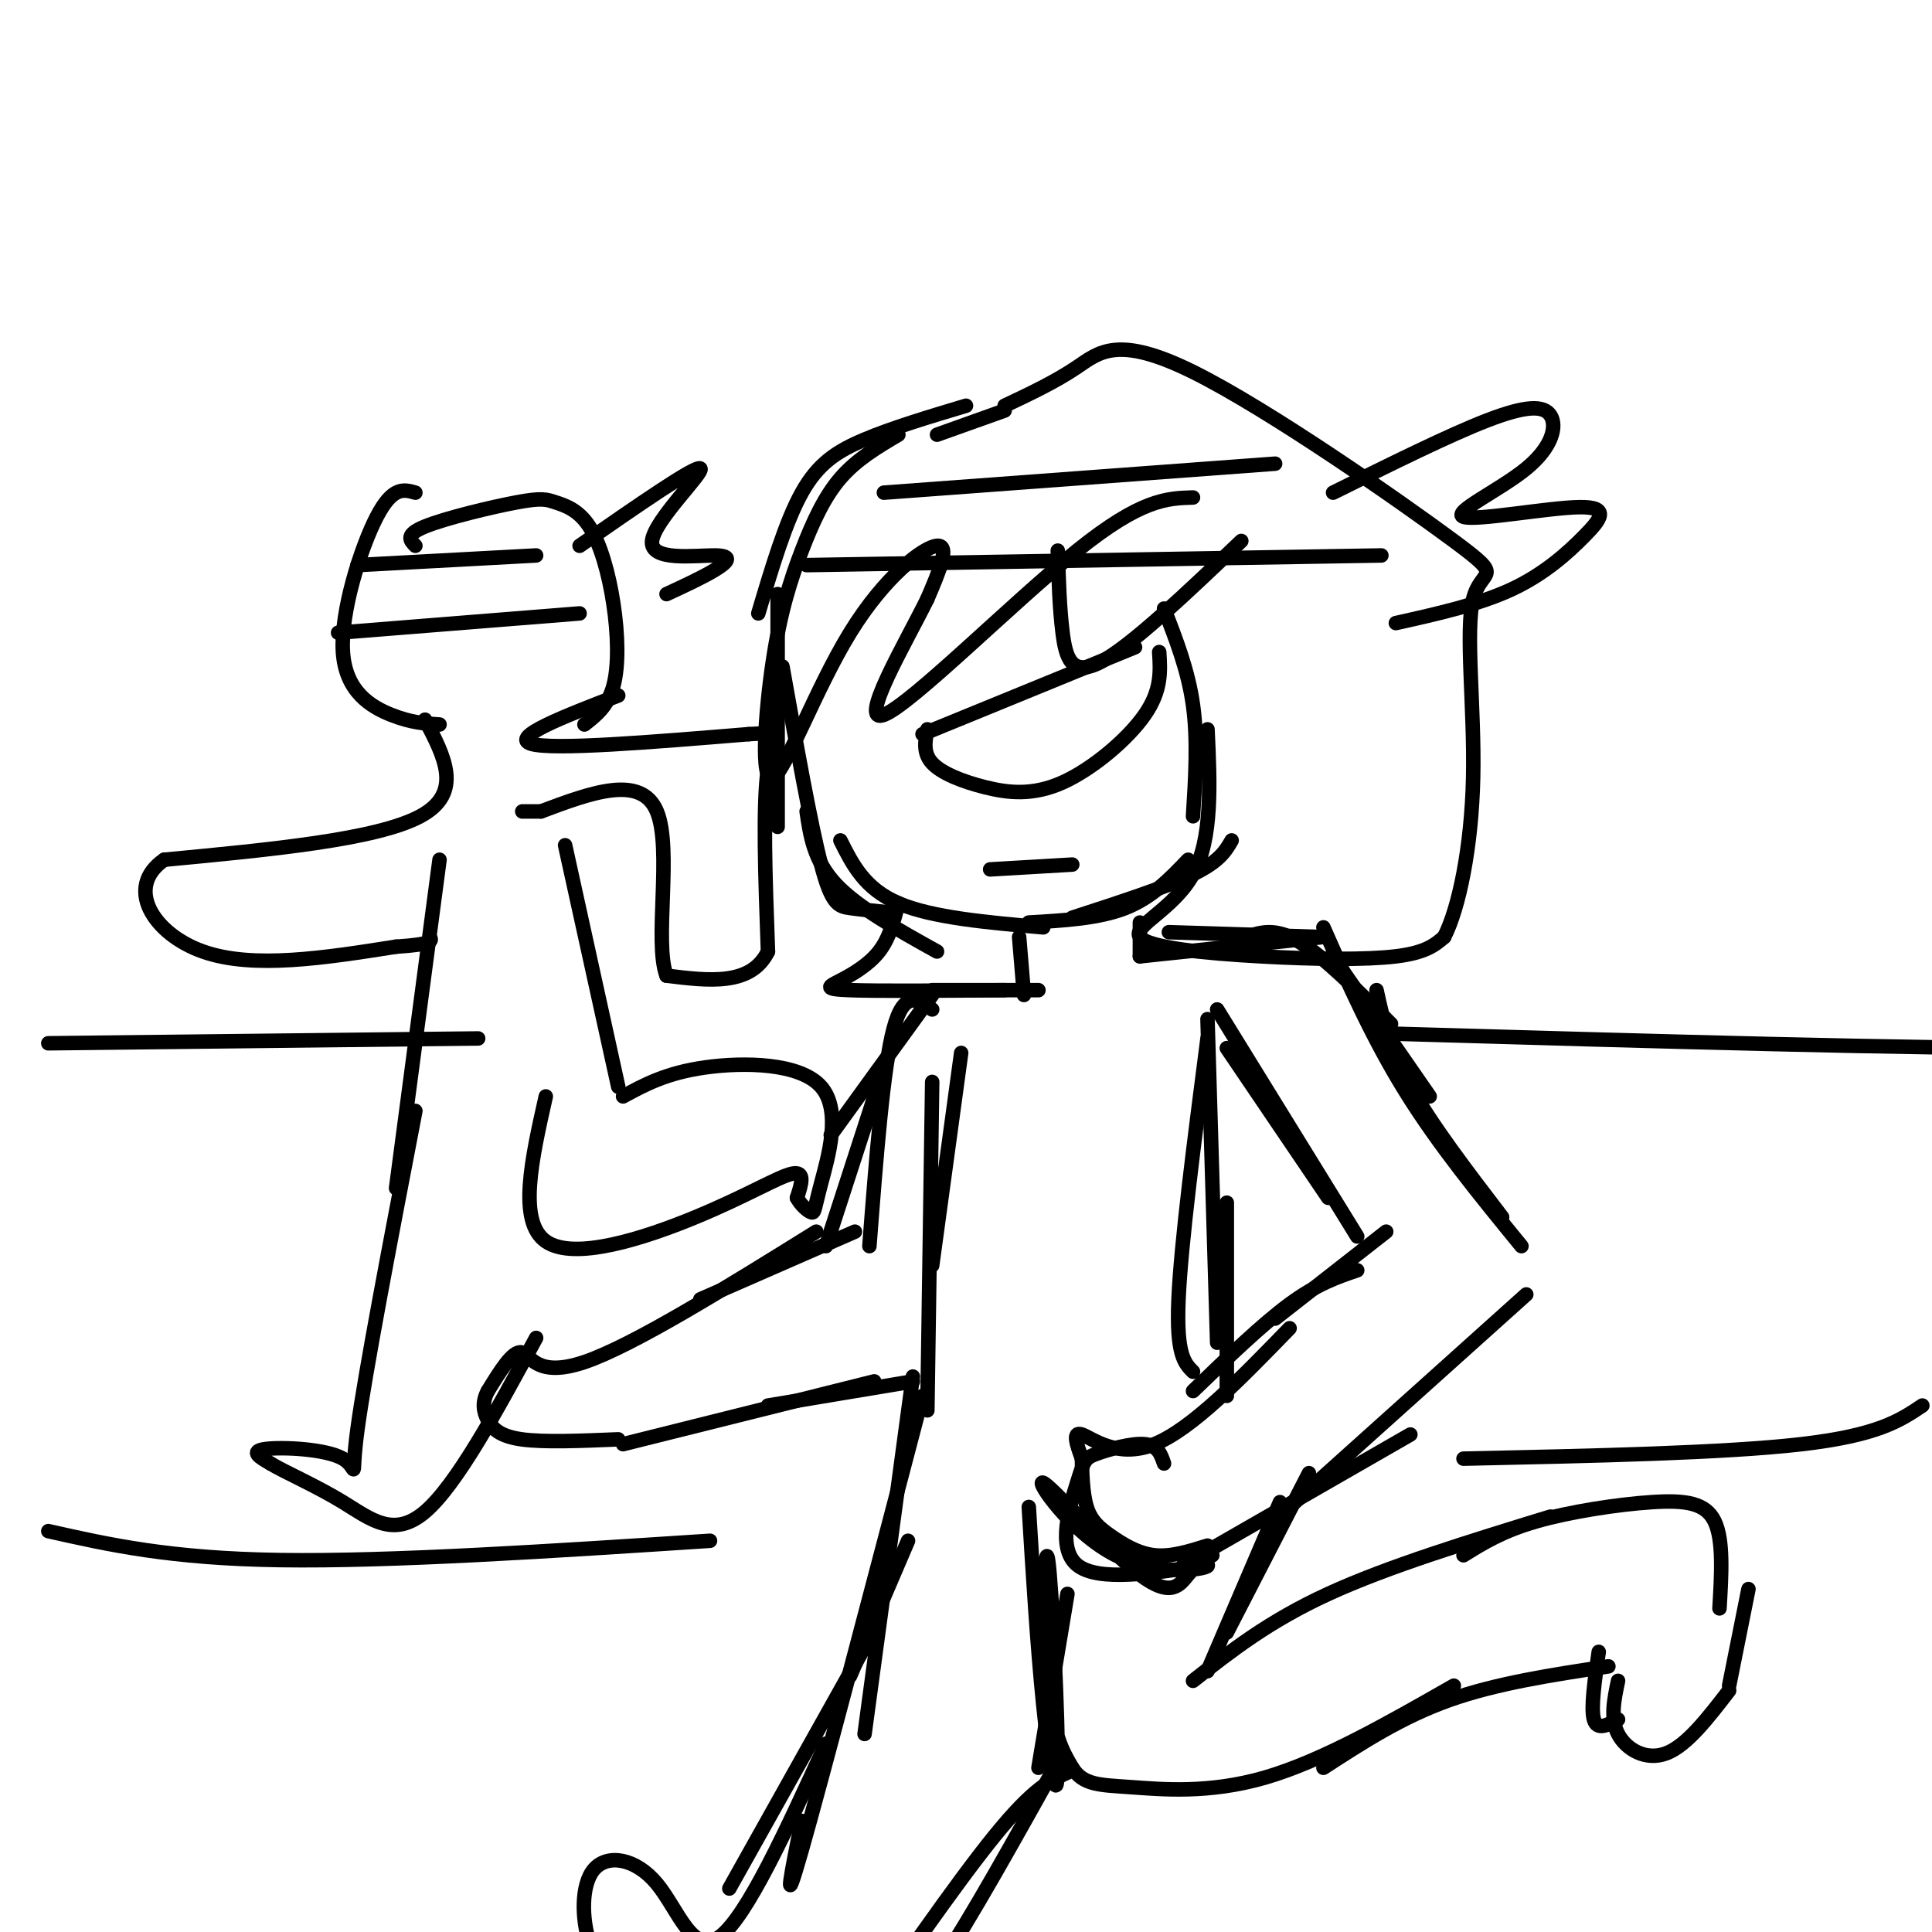 <svg viewBox='0 0 400 400' version='1.1' xmlns='http://www.w3.org/2000/svg' xmlns:xlink='http://www.w3.org/1999/xlink'><g fill='none' stroke='#000000' stroke-width='3' stroke-linecap='round' stroke-linejoin='round'><path d='M161,123c0.000,19.083 0.000,38.167 0,45c0.000,6.833 0.000,1.417 0,-4'/><path d='M162,138c2.911,16.333 5.822,32.667 8,41c2.178,8.333 3.622,8.667 6,9c2.378,0.333 5.689,0.667 9,1'/><path d='M167,168c0.750,5.083 1.500,10.167 6,15c4.500,4.833 12.750,9.417 21,14'/><path d='M174,174c2.500,5.000 5.000,10.000 12,13c7.000,3.000 18.500,4.000 30,5'/><path d='M213,191c7.250,-0.417 14.500,-0.833 20,-3c5.500,-2.167 9.250,-6.083 13,-10'/><path d='M222,190c9.750,-3.167 19.500,-6.333 25,-9c5.500,-2.667 6.750,-4.833 8,-7'/><path d='M211,194c0.000,0.000 1.000,12.000 1,12'/><path d='M236,191c0.000,0.000 0.000,7.000 0,7'/><path d='M242,193c0.000,0.000 32.000,1.000 32,1'/><path d='M236,198c0.000,0.000 38.000,-4.000 38,-4'/><path d='M258,194c3.000,-1.000 6.000,-2.000 11,1c5.000,3.000 12.000,10.000 19,17'/><path d='M278,201c0.000,0.000 18.000,26.000 18,26'/><path d='M285,205c1.333,6.083 2.667,12.167 7,20c4.333,7.833 11.667,17.417 19,27'/><path d='M274,192c5.083,11.500 10.167,23.000 17,34c6.833,11.000 15.417,21.500 24,32'/><path d='M254,217c0.000,0.000 21.000,31.000 21,31'/><path d='M252,209c0.000,0.000 29.000,47.000 29,47'/><path d='M287,255c0.000,0.000 -23.000,18.000 -23,18'/><path d='M281,263c-4.167,1.417 -8.333,2.833 -14,7c-5.667,4.167 -12.833,11.083 -20,18'/><path d='M267,275c-10.156,10.467 -20.311,20.933 -28,24c-7.689,3.067 -12.911,-1.267 -15,-2c-2.089,-0.733 -1.044,2.133 0,5'/><path d='M224,302c0.032,2.745 0.112,7.107 1,10c0.888,2.893 2.585,4.317 5,6c2.415,1.683 5.547,3.624 9,4c3.453,0.376 7.226,-0.812 11,-2'/><path d='M241,303c-0.636,-1.871 -1.273,-3.742 -4,-4c-2.727,-0.258 -7.545,1.096 -10,2c-2.455,0.904 -2.545,1.359 -4,6c-1.455,4.641 -4.273,13.469 0,17c4.273,3.531 15.636,1.766 27,0'/><path d='M250,324c1.070,0.762 -9.755,2.668 -19,-2c-9.245,-4.668 -16.911,-15.911 -15,-15c1.911,0.911 13.399,13.976 20,19c6.601,5.024 8.315,2.007 10,0c1.685,-2.007 3.343,-3.003 5,-4'/><path d='M245,324c0.000,0.000 47.000,-27.000 47,-27'/><path d='M267,312c0.000,0.000 49.000,-44.000 49,-44'/><path d='M199,218c0.000,0.000 -6.000,44.000 -6,44'/><path d='M193,224c0.000,0.000 -1.000,68.000 -1,68'/><path d='M250,211c0.000,0.000 2.000,67.000 2,67'/><path d='M250,215c-2.750,21.250 -5.500,42.500 -6,54c-0.500,11.500 1.250,13.250 3,15'/><path d='M254,249c0.000,0.000 0.000,40.000 0,40'/><path d='M221,330c0.000,0.000 -6.000,36.000 -6,36'/><path d='M213,312c0.876,14.383 1.751,28.766 3,41c1.249,12.234 2.871,22.321 3,13c0.129,-9.321 -1.234,-38.048 -2,-43c-0.766,-4.952 -0.933,13.871 0,25c0.933,11.129 2.967,14.565 5,18'/><path d='M222,366c2.286,3.583 5.500,3.542 12,4c6.500,0.458 16.286,1.417 28,-2c11.714,-3.417 25.357,-11.208 39,-19'/><path d='M274,366c8.083,-5.250 16.167,-10.500 26,-14c9.833,-3.500 21.417,-5.250 33,-7'/><path d='M331,342c-0.833,5.833 -1.667,11.667 -1,14c0.667,2.333 2.833,1.167 5,0'/><path d='M335,348c-0.822,3.911 -1.644,7.822 0,11c1.644,3.178 5.756,5.622 10,4c4.244,-1.622 8.622,-7.311 13,-13'/><path d='M358,349c0.000,0.000 4.000,-20.000 4,-20'/><path d='M271,305c0.000,0.000 -17.000,33.000 -17,33'/><path d='M265,311c0.000,0.000 -15.000,35.000 -15,35'/><path d='M247,348c7.833,-6.167 15.667,-12.333 28,-18c12.333,-5.667 29.167,-10.833 46,-16'/><path d='M303,322c4.006,-2.494 8.012,-4.988 15,-7c6.988,-2.012 16.958,-3.542 24,-4c7.042,-0.458 11.155,0.155 13,4c1.845,3.845 1.423,10.923 1,18'/><path d='M189,285c0.000,0.000 -10.000,74.000 -10,74'/><path d='M188,319c0.000,0.000 -12.000,28.000 -12,28'/><path d='M191,289c-10.417,39.667 -20.833,79.333 -25,94c-4.167,14.667 -2.083,4.333 0,-6'/><path d='M179,341c0.000,0.000 -28.000,50.000 -28,50'/><path d='M171,361c-8.201,17.954 -16.402,35.907 -22,40c-5.598,4.093 -8.593,-5.676 -13,-11c-4.407,-5.324 -10.225,-6.203 -13,-3c-2.775,3.203 -2.507,10.486 -1,15c1.507,4.514 4.254,6.257 7,8'/><path d='M129,410c1.667,1.500 2.333,1.250 3,1'/><path d='M220,363c-9.750,17.500 -19.500,35.000 -25,43c-5.500,8.000 -6.750,6.500 -8,5'/><path d='M221,367c-3.500,1.583 -7.000,3.167 -15,13c-8.000,9.833 -20.500,27.917 -33,46'/><path d='M215,205c0.000,0.000 -22.000,0.000 -22,0'/><path d='M193,206c0.000,0.000 -21.000,29.000 -21,29'/><path d='M193,209c-2.917,-2.083 -5.833,-4.167 -8,4c-2.167,8.167 -3.583,26.583 -5,45'/><path d='M183,221c0.000,0.000 -12.000,37.000 -12,37'/><path d='M177,255c0.000,0.000 -32.000,14.000 -32,14'/><path d='M169,255c-18.978,11.800 -37.956,23.600 -48,27c-10.044,3.400 -11.156,-1.600 -13,-2c-1.844,-0.400 -4.422,3.800 -7,8'/><path d='M101,288c-1.262,2.357 -0.917,4.250 0,6c0.917,1.750 2.405,3.357 7,4c4.595,0.643 12.298,0.321 20,0'/><path d='M129,299c0.000,0.000 52.000,-13.000 52,-13'/><path d='M159,291c0.000,0.000 30.000,-5.000 30,-5'/><path d='M157,127c2.822,-9.489 5.644,-18.978 9,-25c3.356,-6.022 7.244,-8.578 13,-11c5.756,-2.422 13.378,-4.711 21,-7'/><path d='M194,90c0.000,0.000 14.000,-5.000 14,-5'/><path d='M186,90c-4.324,2.554 -8.647,5.108 -12,9c-3.353,3.892 -5.735,9.120 -8,15c-2.265,5.880 -4.414,12.410 -6,23c-1.586,10.590 -2.611,25.241 0,24c2.611,-1.241 8.857,-18.372 16,-30c7.143,-11.628 15.184,-17.751 18,-18c2.816,-0.249 0.408,5.375 -2,11'/><path d='M192,124c-4.440,9.024 -14.542,26.083 -9,24c5.542,-2.083 26.726,-23.310 40,-34c13.274,-10.690 18.637,-10.845 24,-11'/><path d='M219,114c0.178,5.956 0.356,11.911 1,17c0.644,5.089 1.756,9.311 8,6c6.244,-3.311 17.622,-14.156 29,-25'/><path d='M241,126c2.500,6.417 5.000,12.833 6,20c1.000,7.167 0.500,15.083 0,23'/><path d='M250,151c0.528,11.322 1.056,22.644 -3,30c-4.056,7.356 -12.695,10.745 -11,13c1.695,2.255 13.726,3.376 25,4c11.274,0.624 21.793,0.750 28,0c6.207,-0.750 8.104,-2.375 10,-4'/><path d='M299,194c3.052,-5.894 5.682,-18.627 6,-33c0.318,-14.373 -1.674,-30.384 0,-37c1.674,-6.616 7.016,-3.835 -4,-12c-11.016,-8.165 -38.389,-27.275 -54,-35c-15.611,-7.725 -19.460,-4.064 -24,-1c-4.540,3.064 -9.770,5.532 -15,8'/><path d='M186,187c-0.917,3.607 -1.833,7.214 -4,10c-2.167,2.786 -5.583,4.750 -8,6c-2.417,1.250 -3.833,1.786 2,2c5.833,0.214 18.917,0.107 32,0'/><path d='M205,180c0.000,0.000 17.000,-1.000 17,-1'/><path d='M191,152c0.000,0.000 44.000,-18.000 44,-18'/><path d='M192,151c-0.469,2.453 -0.938,4.906 1,7c1.938,2.094 6.282,3.829 11,5c4.718,1.171 9.809,1.777 16,-1c6.191,-2.777 13.483,-8.936 17,-14c3.517,-5.064 3.258,-9.032 3,-13'/><path d='M10,317c12.583,2.833 25.167,5.667 48,6c22.833,0.333 55.917,-1.833 89,-4'/><path d='M303,302c27.083,-0.583 54.167,-1.167 70,-3c15.833,-1.833 20.417,-4.917 25,-8'/><path d='M86,102c-2.351,-0.679 -4.702,-1.357 -8,5c-3.298,6.357 -7.542,19.750 -7,28c0.542,8.250 5.869,11.357 10,13c4.131,1.643 7.065,1.821 10,2'/><path d='M86,113c-1.110,-1.139 -2.221,-2.278 2,-4c4.221,-1.722 13.773,-4.027 19,-5c5.227,-0.973 6.130,-0.614 8,0c1.870,0.614 4.707,1.484 7,5c2.293,3.516 4.040,9.677 5,16c0.960,6.323 1.131,12.806 0,17c-1.131,4.194 -3.566,6.097 -6,8'/><path d='M128,144c-11.250,4.333 -22.500,8.667 -18,10c4.500,1.333 24.750,-0.333 45,-2'/><path d='M155,152c7.889,-0.444 5.111,-0.556 4,7c-1.111,7.556 -0.556,22.778 0,38'/><path d='M159,197c-3.500,7.167 -12.250,6.083 -21,5'/><path d='M138,202c-2.644,-6.778 1.244,-26.222 -2,-34c-3.244,-7.778 -13.622,-3.889 -24,0'/><path d='M112,168c-4.667,0.000 -4.333,0.000 -4,0'/><path d='M88,149c4.000,7.583 8.000,15.167 -1,20c-9.000,4.833 -31.000,6.917 -53,9'/><path d='M34,178c-8.244,5.667 -2.356,15.333 8,19c10.356,3.667 25.178,1.333 40,-1'/><path d='M82,196c7.833,-0.500 7.417,-1.250 7,-2'/><path d='M91,178c0.000,0.000 -9.000,68.000 -9,68'/><path d='M117,175c0.000,0.000 11.000,50.000 11,50'/><path d='M113,227c-2.917,12.946 -5.833,25.893 0,30c5.833,4.107 20.417,-0.625 31,-5c10.583,-4.375 17.167,-8.393 20,-9c2.833,-0.607 1.917,2.196 1,5'/><path d='M165,248c0.801,1.515 2.303,2.801 3,3c0.697,0.199 0.589,-0.689 2,-6c1.411,-5.311 4.341,-15.045 0,-20c-4.341,-4.955 -15.955,-5.130 -24,-4c-8.045,1.130 -12.523,3.565 -17,6'/><path d='M86,230c-5.214,27.137 -10.429,54.274 -12,66c-1.571,11.726 0.500,8.042 -3,6c-3.500,-2.042 -12.571,-2.440 -16,-2c-3.429,0.440 -1.214,1.720 1,3'/><path d='M56,303c2.810,1.726 9.333,4.542 15,8c5.667,3.458 10.476,7.560 17,2c6.524,-5.560 14.762,-20.780 23,-36'/><path d='M74,117c0.000,0.000 37.000,-2.000 37,-2'/><path d='M70,131c0.000,0.000 50.000,-4.000 50,-4'/><path d='M120,113c12.077,-8.386 24.153,-16.772 25,-16c0.847,0.772 -9.536,10.702 -10,15c-0.464,4.298 8.990,2.965 13,3c4.010,0.035 2.574,1.439 0,3c-2.574,1.561 -6.287,3.281 -10,5'/><path d='M183,102c0.000,0.000 81.000,-6.000 81,-6'/><path d='M167,117c0.000,0.000 119.000,-2.000 119,-2'/><path d='M276,102c12.057,-5.980 24.113,-11.961 32,-15c7.887,-3.039 11.603,-3.137 13,-1c1.397,2.137 0.473,6.510 -5,11c-5.473,4.490 -15.497,9.098 -13,10c2.497,0.902 17.515,-1.903 24,-2c6.485,-0.097 4.438,2.512 1,6c-3.438,3.488 -8.268,7.854 -15,11c-6.732,3.146 -15.366,5.073 -24,7'/><path d='M10,216c0.000,0.000 89.000,-1.000 89,-1'/><path d='M288,214c54.500,1.583 109.000,3.167 139,3c30.000,-0.167 35.500,-2.083 41,-4'/></g>
</svg>